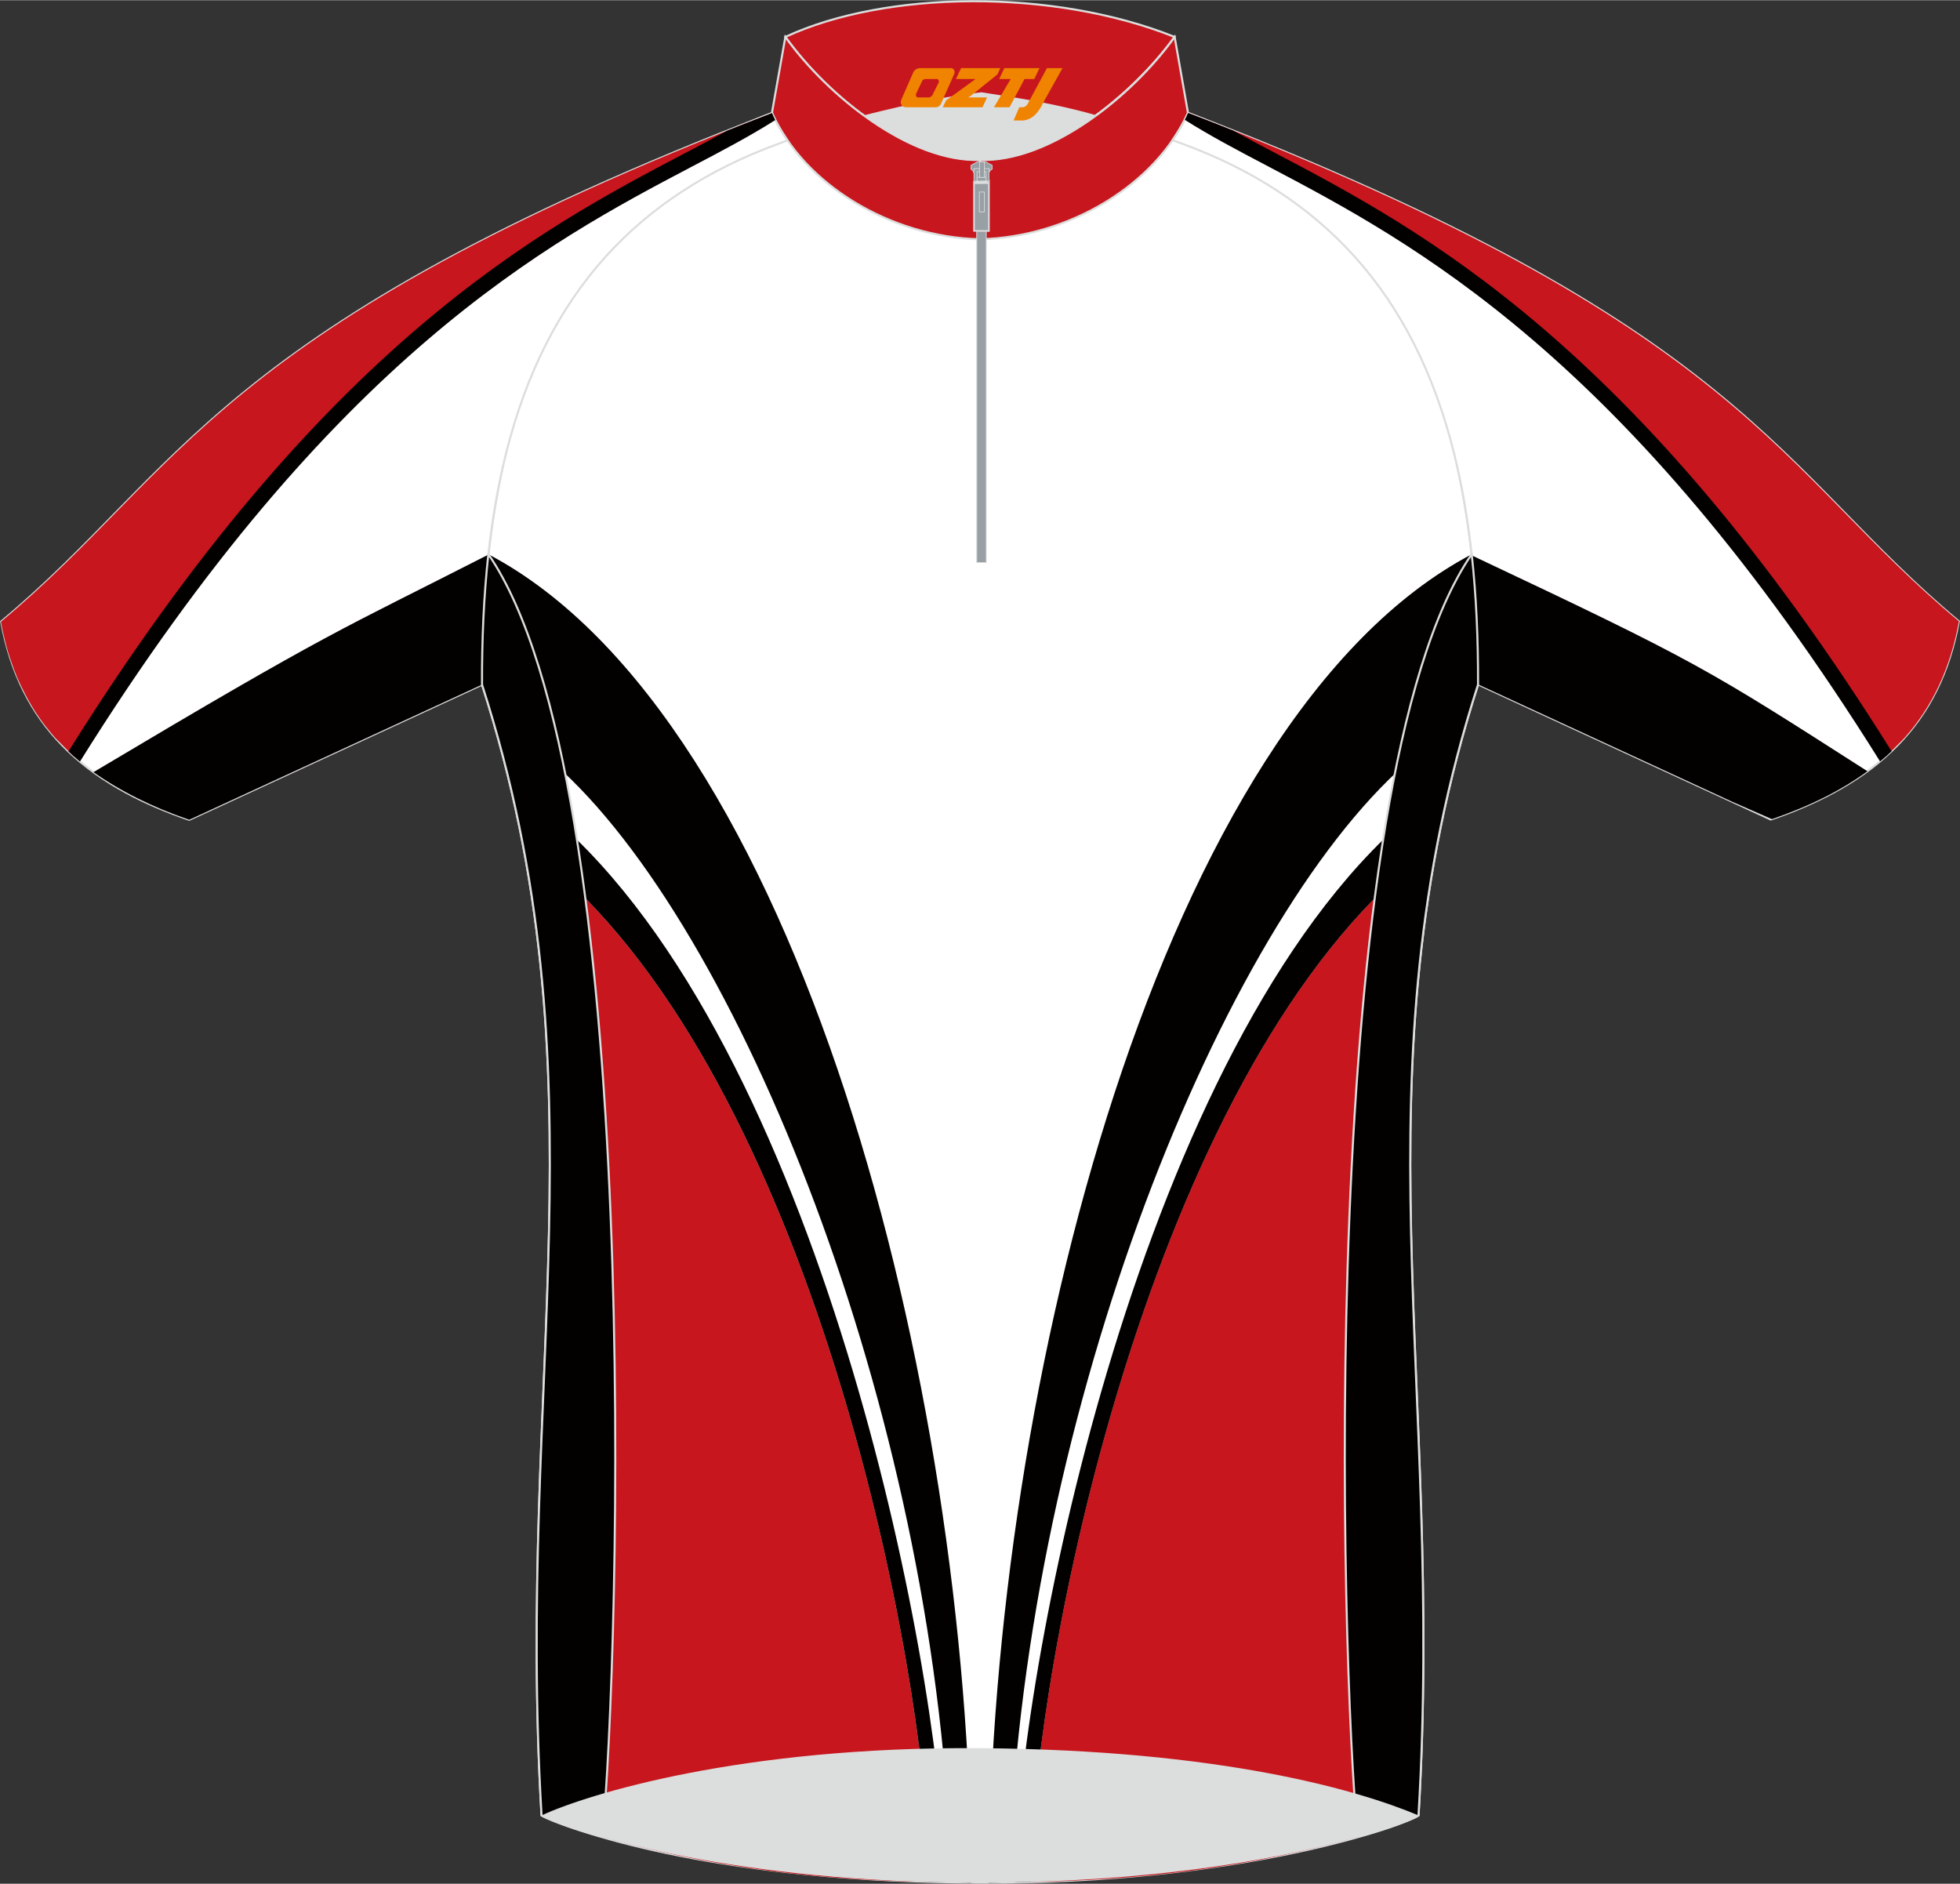 <?xml version="1.0" encoding="utf-8"?>
<!-- Generator: Adobe Illustrator 24.0.1, SVG Export Plug-In . SVG Version: 6.00 Build 0)  -->
<svg xmlns="http://www.w3.org/2000/svg" xmlns:xlink="http://www.w3.org/1999/xlink" version="1.1" id="_x37C_" x="0px" y="0px" width="340px" height="326.8px" viewBox="0 0 340.38 327.1" enable-background="new 0 0 340.38 327.1" xml:space="preserve">
<rect x="0" y="0" width="340.38" height="327.1" fill="#333333" stroke="none"/>
<path fill-rule="evenodd" clip-rule="evenodd" fill="#FFFFFF" stroke="#DCDDDD" stroke-width="0.359" stroke-miterlimit="22.926" d="  M170.2,21.85c-12.33-0.15-24.47-0.68-36.12-2.25c-40.03,14.8-50.66,60.27-50.37,99.21c21.71,67.55,5.86,120.95,10.34,196.42  c6.51,3.13,31.53,11.54,76.15,11.68c45.64,0.21,73.91-10.07,76.15-11.68c4.48-75.47-11.37-128.87,10.34-196.42  c0.29-38.94-10.35-84.4-50.37-99.2C194.66,21.17,182.53,21.7,170.2,21.85z"/>
<path fill-rule="evenodd" clip-rule="evenodd" fill="#C7161D" d="M104.61,318.93c23.44,6.72,44.97,7.64,56.75,7.85  c0.31-30.4-16.92-127.33-59.71-170.84C109.06,216.29,106.86,295.46,104.61,318.93z"/>
<path fill-rule="evenodd" clip-rule="evenodd" fill="#030000" d="M168.7,326.91l-7.34-0.13c0.31-30.4-16.92-127.33-59.71-170.84  c-2.49-19.98-7.99-39.81-16.84-59.72C138.75,124.64,168.3,240.46,168.7,326.91z"/>
<path fill-rule="evenodd" clip-rule="evenodd" fill="#FFFFFF" d="M165.2,326.84l-1.16-0.02c0.31-30.4-18.95-137.19-63.93-181.11  c-0.62-4.21-1.85-9.22-2.41-11.81C129.76,163.73,163.22,248.76,165.2,326.84z"/>
<path fill-rule="evenodd" clip-rule="evenodd" fill="#C7161D" d="M235.78,318.93c-23.44,6.72-44.97,7.64-56.75,7.85  c-0.31-30.4,16.92-127.33,59.71-170.84C231.33,216.29,233.52,295.46,235.78,318.93z"/>
<path fill-rule="evenodd" clip-rule="evenodd" fill="#030000" d="M171.7,326.91l7.34-0.13c-0.31-30.4,16.92-127.33,59.71-170.84  c2.49-19.98,7.99-39.81,16.84-59.72C201.63,124.64,172.08,240.46,171.7,326.91z"/>
<path fill-rule="evenodd" clip-rule="evenodd" fill="#FFFFFF" d="M175.18,326.84l1.17-0.02c-0.31-30.4,18.95-137.19,63.93-181.11  c0.62-4.21,1.85-9.22,2.42-11.81C210.63,163.73,177.17,248.76,175.18,326.84z"/>
<path fill-rule="evenodd" clip-rule="evenodd" fill="#C7161D" stroke="#DCDDDD" stroke-width="0.359" stroke-miterlimit="10" d="  M136.39,6.38c17.43-8.1,46.49-8.44,67.59,0c-7.32,10.09-21.53,21.74-33.8,21.36C158.14,28.08,144.06,17.07,136.39,6.38z"/>
<path fill-rule="evenodd" clip-rule="evenodd" fill="#C7161D" stroke="#DCDDDD" stroke-width="0.359" stroke-miterlimit="10" d="  M203.99,6.38c-7.42,10.38-21.78,21.78-33.8,21.36v13.78c15.57-0.37,30.58-9.53,36.12-21.96L203.99,6.38z"/>
<path fill-rule="evenodd" clip-rule="evenodd" fill="#C7161D" stroke="#DCDDDD" stroke-width="0.359" stroke-miterlimit="10" d="  M136.39,6.38c7.42,10.38,21.78,21.78,33.79,21.36v13.78c-15.57-0.37-30.59-9.53-36.12-21.96L136.39,6.38z"/>
<path fill-rule="evenodd" clip-rule="evenodd" fill="#DCDDDD" d="M149.96,20.01c7.98-2.02,14.45-3.35,20.46-4.02  c5.17,0.81,12.52,1.85,19.92,3.99c-6.68,4.99-12.99,7.89-20.15,7.77C161.12,27.83,154.3,23.16,149.96,20.01z"/>
<path fill-rule="evenodd" clip-rule="evenodd" fill="#FFFFFF" stroke="#DCDDDD" stroke-width="0.359" stroke-miterlimit="22.926" d="  M134.07,19.61c0.69,1.7,1.73,3.31,2.68,4.75c-0.22,0.08-1.29,0.47-1.5,0.55c-12.45,4.55-22.39,11.11-30.09,19.65  c-8.17,9.07-13.8,20.36-17.24,33.99c-2.81,11.18-4.16,23.94-4.2,38.36c0,0.1,0,1.84,0,1.95l-50.86,23.47  c-18.42-6.32-29.39-16.61-32.65-34.42C31.78,81.63,37.07,56.97,134.07,19.61z"/>
<path fill-rule="evenodd" clip-rule="evenodd" fill="#C7161D" d="M134.07,19.61C110.29,34.84,66.65,45.25,12.88,131.38l-0.02-0.01  c-0.56-0.56-2.54-2.49-3.2-3.19c-0.11-0.12-0.21-0.23-0.31-0.35l0,0l0,0c-0.15-0.18-0.31-0.36-0.46-0.54l-0.03-0.04  c-0.14-0.17-0.28-0.34-0.42-0.51l-0.05-0.06c-0.13-0.17-0.27-0.33-0.4-0.5l-0.05-0.06c-0.13-0.17-0.26-0.34-0.39-0.52l-0.04-0.05  c-0.13-0.18-0.26-0.36-0.4-0.54l-0.03-0.04c-0.13-0.19-0.27-0.39-0.4-0.58l0,0c-0.13-0.2-0.26-0.39-0.39-0.58l-0.04-0.05  c-0.12-0.19-0.24-0.37-0.35-0.56l-0.04-0.06c-0.12-0.19-0.22-0.37-0.34-0.56l-0.04-0.06c-0.11-0.19-0.22-0.38-0.33-0.57l-0.04-0.06  c-0.12-0.2-0.22-0.4-0.33-0.59l-0.02-0.04c-0.12-0.21-0.22-0.42-0.34-0.64l-0.02-0.04c-0.11-0.21-0.22-0.41-0.31-0.62l-0.03-0.06  c-0.1-0.2-0.2-0.4-0.3-0.6l-0.04-0.07c-0.1-0.2-0.19-0.4-0.28-0.6l-0.04-0.08c-0.09-0.21-0.18-0.41-0.28-0.62l-0.03-0.06  c-0.09-0.22-0.19-0.44-0.28-0.66l-0.01-0.04c-0.09-0.22-0.18-0.46-0.27-0.69l-0.02-0.04c-0.08-0.22-0.17-0.45-0.25-0.67l-0.02-0.06  c-0.08-0.22-0.16-0.44-0.23-0.66l-0.03-0.07c-0.07-0.22-0.15-0.44-0.22-0.66l-0.03-0.07c-0.07-0.22-0.14-0.45-0.22-0.68l-0.02-0.06  c-0.07-0.24-0.14-0.49-0.22-0.74v-0.02c-0.07-0.25-0.14-0.5-0.21-0.75l-0.01-0.05c-0.06-0.24-0.13-0.48-0.19-0.73l-0.02-0.08  c-0.06-0.23-0.12-0.48-0.17-0.71l-0.02-0.08c-0.05-0.24-0.11-0.49-0.16-0.72l-0.02-0.08c-0.05-0.25-0.11-0.49-0.15-0.75l-0.01-0.05  c-0.05-0.27-0.11-0.54-0.15-0.81C31.78,81.63,37.07,56.97,134.07,19.61z"/>
<path fill-rule="evenodd" clip-rule="evenodd" fill="#030000" d="M134.63,20.82c-4.25,2.7-9.08,5.26-14.49,8.09  C95.16,42.05,57.89,61.76,13.88,132.23l-1-0.86c-0.33-0.3-0.66-0.6-0.99-0.91C56.22,59.56,93.7,39.84,118.91,26.59  c2.57-1.35,5.01-2.63,7.31-3.9c2.55-1.02,5.17-2.04,7.85-3.08C134.24,20.02,134.42,20.41,134.63,20.82z"/>
<path fill-rule="evenodd" clip-rule="evenodd" fill="#030000" d="M84.84,96.27c-26.17,13.35-26.85,12.9-68.61,37.79  c4.73,3.32,10.26,6.09,16.63,8.27l50.85-23.47L84.84,96.27z"/>
<path fill-rule="evenodd" clip-rule="evenodd" fill="#030000" d="M255.55,96.22c29.26-2.72,42.34,5.26,68.61,37.79  c-4.73,3.32-10.26,6.09-16.63,8.27l-50.85-23.47L255.55,96.22z"/>
<path fill-rule="evenodd" clip-rule="evenodd" fill="#FFFFFF" stroke="#DCDDDD" stroke-width="0.359" stroke-miterlimit="22.926" d="  M206.32,19.57c-0.69,1.7-1.74,3.31-2.68,4.75c0.22,0.08,1.29,0.47,1.5,0.54c12.45,4.55,22.39,11.11,30.09,19.65  c8.17,9.07,13.8,20.36,17.24,33.99c2.81,11.18,4.15,23.94,4.2,38.36c0,0.1,0,1.84,0,1.95l50.85,23.47  c18.42-6.32,29.39-16.61,32.65-34.41C308.61,81.58,303.32,56.93,206.32,19.57z"/>
<path fill-rule="evenodd" clip-rule="evenodd" fill="#C7161D" d="M206.32,19.57c23.79,15.23,67.42,25.65,121.19,111.76  c0.57-0.57,2.78-2.71,3.31-3.31c4.74-5.35,7.88-11.96,9.38-20.16C308.61,81.58,303.32,56.93,206.32,19.57z"/>
<path fill-rule="evenodd" clip-rule="evenodd" fill="#030000" d="M214.17,22.65c2.3,1.26,4.74,2.54,7.31,3.9  c25.21,13.26,62.69,32.98,107.02,103.88c-0.32,0.31-0.66,0.61-0.99,0.91l-1.01,0.86c-44.01-70.47-81.26-90.18-106.25-103.33  c-5.41-2.84-10.24-5.39-14.49-8.09c0.2-0.4,0.39-0.8,0.56-1.2C209,20.6,211.62,21.63,214.17,22.65z"/>
<path fill-rule="evenodd" clip-rule="evenodd" fill="#030000" d="M255.6,96.42c39.42,18.6,40.76,19.6,68.71,37.48  c-4.6,3.37-10.13,6.09-16.59,8.32l-6.8-2.98l-44.25-20.43c0-0.11,0-1.85,0-1.95C256.65,109.63,256.3,102.82,255.6,96.42z"/>

<path fill-rule="evenodd" clip-rule="evenodd" fill="#030000" stroke="#DCDDDD" stroke-width="0.359" stroke-miterlimit="22.926" d="  M235.78,318.93c3-0.78,5.56-1.63,7.4-2.32c1.85-0.69,2.99-1.22,3.16-1.38c4.48-75.47-11.37-128.84,10.34-196.37  c0.03-7.76-0.3-15.34-1.1-22.65C228.36,135.82,232.81,288.07,235.78,318.93z"/>
<path fill-rule="evenodd" clip-rule="evenodd" fill="#030000" stroke="#DCDDDD" stroke-width="0.359" stroke-miterlimit="22.926" d="  M104.61,318.93c-3-0.78-5.56-1.63-7.4-2.32c-1.85-0.69-2.99-1.22-3.16-1.38c-4.48-75.47,11.37-128.84-10.34-196.37  c-0.03-7.76,0.3-15.34,1.1-22.65C112.03,135.82,107.58,288.07,104.61,318.93z"/>
<path fill-rule="evenodd" clip-rule="evenodd" fill="#DCDDDD" d="M170.2,303.55c41.63,0.31,65.53,7.21,76.15,11.68  c-8.01,3.76-34.24,11.61-76.15,11.68c-41.91,0.08-69.16-8.26-76.15-11.68C101.9,311.59,128.57,303.24,170.2,303.55z"/>
<rect x="169.62" y="28.48" fill="#989FA5" stroke="#DCDDDD" stroke-width="0.142" stroke-miterlimit="22.926" width="1.66" height="69.18"/>
<g>
	<g>
		<path fill="#DCDDDD" d="M169.72,30.15c0.31,0,0.62,0,0.93,0.01L169.72,30.15z M169.72,30.15L169.72,30.15L169.72,30.15z"/>
		<path fill="none" stroke="#DCDDDD" stroke-width="0.283" stroke-miterlimit="22.926" d="M169.72,30.15c0.31,0,0.62,0,0.93,0.01     M169.72,30.15L169.72,30.15L169.72,30.15z"/>
	</g>
	<g>
		<path fill="#DCDDDD" d="M169.83,28.94c0.31,0,0.62,0,0.93,0.01L169.83,28.94z M169.83,28.94L169.83,28.94L169.83,28.94z"/>
		<path fill="none" stroke="#DCDDDD" stroke-width="0.283" stroke-miterlimit="22.926" d="M169.83,28.94c0.31,0,0.62,0,0.93,0.01     M169.83,28.94L169.83,28.94L169.83,28.94z"/>
	</g>
	<g>
		<path fill="#DCDDDD" d="M170.98,29.5c-0.36,0-0.72-0.01-1.09-0.01L170.98,29.5z M170.98,29.5L170.98,29.5L170.98,29.5z"/>
		<path fill="none" stroke="#DCDDDD" stroke-width="0.283" stroke-miterlimit="22.926" d="M170.98,29.5    c-0.36,0-0.72-0.01-1.09-0.01 M170.98,29.5L170.98,29.5L170.98,29.5z"/>
	</g>
	<g>
		<path fill="#DCDDDD" d="M171.09,28.28c-0.36,0-0.72-0.01-1.09-0.01L171.09,28.28z M171.09,28.28L171.09,28.28L171.09,28.28z"/>
		<path fill="none" stroke="#DCDDDD" stroke-width="0.283" stroke-miterlimit="22.926" d="M171.09,28.28    c-0.36,0-0.72-0.01-1.09-0.01 M171.09,28.28L171.09,28.28L171.09,28.28z"/>
	</g>
	<g>
		<path fill="none" stroke="#DCDDDD" stroke-width="0.283" stroke-miterlimit="22.926" d="M169.27,30.03c0.47,0,0.94,0,1.41,0     M169.27,30.03L169.27,30.03L169.27,30.03z"/>
	</g>
	<g>
		<path fill="none" stroke="#DCDDDD" stroke-width="0.283" stroke-miterlimit="22.926" d="M169.38,28.88c0.47,0,0.94,0,1.41,0     M169.38,28.88L169.38,28.88L169.38,28.88z"/>
	</g>
	<g>
		<path fill="none" stroke="#DCDDDD" stroke-width="0.283" stroke-miterlimit="22.926" d="M171.04,29.32c-0.49,0-0.96,0-1.45,0     M171.04,29.32L171.04,29.32L171.04,29.32z"/>
	</g>
	<path fill="#DCDDDD" stroke="#DCDDDD" stroke-width="0.122" stroke-miterlimit="22.926" d="M171.71,28.57   c-0.77-0.04-1.62-0.02-2.4-0.06c-0.11,0.1-0.15,0.15-0.26,0.25c0.75,0.02,1.5,0.02,2.26,0.02   C171.46,28.71,171.58,28.64,171.71,28.57z"/>
	<path fill="#989FA5" stroke="#DCDDDD" stroke-width="0.122" stroke-miterlimit="22.926" d="M169.21,30.75c0.84,0,1.65,0,2.49,0   c-0.07-0.73,0.13-1.2,0.6-1.41c0-0.23,0-0.44,0-0.66c-0.41-0.22-0.83-0.43-1.23-0.66c-0.4,0-0.8,0-1.21,0   c-0.42,0.22-0.84,0.43-1.24,0.66c0,0.22,0,0.43,0,0.66C169.05,29.59,169.25,30.06,169.21,30.75z"/>
	<g>
		<path fill="#DCDDDD" d="M169.86,35.23c0.31,0,0.62,0.01,0.93,0.01L169.86,35.23z M169.86,35.23L169.86,35.23L169.86,35.23z"/>
		<path fill="none" stroke="#DCDDDD" stroke-width="0.283" stroke-miterlimit="22.926" d="M169.86,35.23    c0.31,0,0.62,0.01,0.93,0.01 M169.86,35.23L169.86,35.23L169.86,35.23z"/>
	</g>
	<g>
		<path fill="#DCDDDD" d="M169.86,33.58c0.31,0,0.62,0.01,0.93,0.01L169.86,33.58z M169.86,33.58L169.86,33.58L169.86,33.58z"/>
		<path fill="none" stroke="#DCDDDD" stroke-width="0.283" stroke-miterlimit="22.926" d="M169.86,33.58    c0.31,0,0.62,0.01,0.93,0.01 M169.86,33.58L169.86,33.58L169.86,33.58z"/>
	</g>
	<g>
		<path fill="#DCDDDD" d="M169.94,31.98c0.31,0,0.62,0.01,0.93,0.01L169.94,31.98z M169.94,31.98L169.94,31.98L169.94,31.98z"/>
		<path fill="none" stroke="#DCDDDD" stroke-width="0.283" stroke-miterlimit="22.926" d="M169.94,31.98    c0.31,0,0.62,0.01,0.93,0.01 M169.94,31.98L169.94,31.98L169.94,31.98z"/>
	</g>
	<g>
		<path fill="#DCDDDD" d="M171.13,36.07c-0.36,0-0.72-0.01-1.09-0.01L171.13,36.07z M171.13,36.07L171.13,36.07L171.13,36.07z"/>
		<path fill="none" stroke="#DCDDDD" stroke-width="0.283" stroke-miterlimit="22.926" d="M171.13,36.07    c-0.36,0-0.72-0.01-1.09-0.01 M171.13,36.07L171.13,36.07L171.13,36.07z"/>
	</g>
	<g>
		<path fill="#DCDDDD" d="M171.13,34.44c-0.36,0-0.72-0.01-1.09-0.01L171.13,34.44z M171.13,34.44L171.13,34.44L171.13,34.44z"/>
		<path fill="none" stroke="#DCDDDD" stroke-width="0.283" stroke-miterlimit="22.926" d="M171.13,34.44    c-0.36,0-0.72-0.01-1.09-0.01 M171.13,34.44L171.13,34.44L171.13,34.44z"/>
	</g>
	<g>
		<path fill="#DCDDDD" d="M171.13,32.79c-0.36,0-0.72-0.01-1.09-0.01L171.13,32.79z M171.13,32.79L171.13,32.79L171.13,32.79z"/>
		<path fill="none" stroke="#DCDDDD" stroke-width="0.283" stroke-miterlimit="22.926" d="M171.13,32.79    c-0.36,0-0.72-0.01-1.09-0.01 M171.13,32.79L171.13,32.79L171.13,32.79z"/>
	</g>
	<g>
		<path fill="none" stroke="#DCDDDD" stroke-width="0.283" stroke-miterlimit="22.926" d="M169.42,33.25c0.47,0,0.94,0,1.41,0     M169.42,33.25L169.42,33.25L169.42,33.25z"/>
	</g>
	<g>
		<path fill="none" stroke="#DCDDDD" stroke-width="0.283" stroke-miterlimit="22.926" d="M169.5,31.59c0.47,0,0.94,0,1.41,0     M169.5,31.59L169.5,31.59L169.5,31.59z"/>
	</g>
	<g>
		<path fill="none" stroke="#DCDDDD" stroke-width="0.283" stroke-miterlimit="22.926" d="M169.18,29.4c0.47,0,0.94,0,1.41,0     M169.18,29.4L169.18,29.4L169.18,29.4z"/>
	</g>
	<g>
		<path fill="none" stroke="#DCDDDD" stroke-width="0.283" stroke-miterlimit="22.926" d="M171.26,32.34c-0.49,0-0.96,0-1.45,0     M171.26,32.34L171.26,32.34L171.26,32.34z"/>
	</g>
	<path fill="#989FA5" stroke="#DCDDDD" stroke-width="0.283" stroke-miterlimit="22.926" d="M169.15,40.06c0-2.84,0-5.68,0-8.52   c0.73,0,1.46,0,2.19,0c0.13-0.05,0.27-0.11,0.4-0.16c0,2.79,0,5.9,0,8.7C168.56,40.04,172.21,40.09,169.15,40.06z"/>
	<g>
		<path fill="none" stroke="#DCDDDD" stroke-width="0.122" stroke-miterlimit="22.926" d="M171.74,31.49c0,2.79,0,5.58,0,8.36     M171.74,31.49L171.74,31.49L171.74,31.49z"/>
	</g>
	<path fill="#989FA5" stroke="#DCDDDD" stroke-width="0.122" stroke-miterlimit="22.926" d="M169.14,31.77c0-0.84,0-1.68,0-2.52   c0.87,0,1.73,0,2.61,0c0,0.81,0,1.63,0,2.43c-0.17,0-0.34,0-0.51,0c0-0.64,0-1.28,0-1.92c-0.52,0-1.05,0-1.57,0   c0,0.66,0,1.3,0,1.96C169.49,31.71,169.31,31.71,169.14,31.77z"/>
	
		<rect x="170.07" y="33.31" fill="#989FA5" stroke="#DCDDDD" stroke-width="0.122" stroke-miterlimit="22.926" width="0.87" height="3.45"/>
	
		<rect x="170.11" y="28.07" fill="#989FA5" stroke="#DCDDDD" stroke-width="0.122" stroke-miterlimit="22.926" width="0.84" height="2.7"/>
	
		<line fill="none" stroke="#DCDDDD" stroke-width="0.566" stroke-miterlimit="22.926" x1="169.27" y1="31.65" x2="171.62" y2="31.62"/>
</g>
<g>
	<path fill="#F08300" d="M181.82,11.79l-3.4,6.3c-0.2,0.3-0.5,0.5-0.8,0.5h-0.6l-1,2.3h1.2c2,0.1,3.2-1.5,3.9-3L184.52,11.79h-2.5L181.82,11.79z"/>
	<polygon fill="#F08300" points="174.62,11.79 ,180.52,11.79 ,179.62,13.69 ,177.92,13.69 ,175.32,18.59 ,172.62,18.59 ,175.52,13.69 ,173.52,13.69 ,174.42,11.79"/>
	<polygon fill="#F08300" points="168.62,16.89 ,168.12,16.89 ,168.62,16.59 ,173.22,12.89 ,173.72,11.79 ,166.92,11.79 ,166.62,12.39 ,166.02,13.69 ,168.82,13.69 ,169.42,13.69 ,164.32,17.39    ,163.72,18.59 ,170.32,18.59 ,170.62,18.59 ,171.42,16.89"/>
	<path fill="#F08300" d="M165.12,11.79H159.82C159.32,11.79,158.82,12.09,158.62,12.49L156.52,17.29C156.22,17.89,156.62,18.59,157.32,18.59h5.2c0.4,0,0.7-0.2,0.9-0.6L165.72,12.79C165.92,12.29,165.62,11.79,165.12,11.79z M163.02,14.29L161.92,16.49C161.72,16.79,161.42,16.89,161.32,16.89l-1.8,0C159.32,16.89,158.92,16.79,159.12,16.19l1-2.1c0.1-0.3,0.4-0.4,0.7-0.4h1.9   C162.92,13.69,163.12,13.99,163.02,14.29z"/>
</g>
</svg>